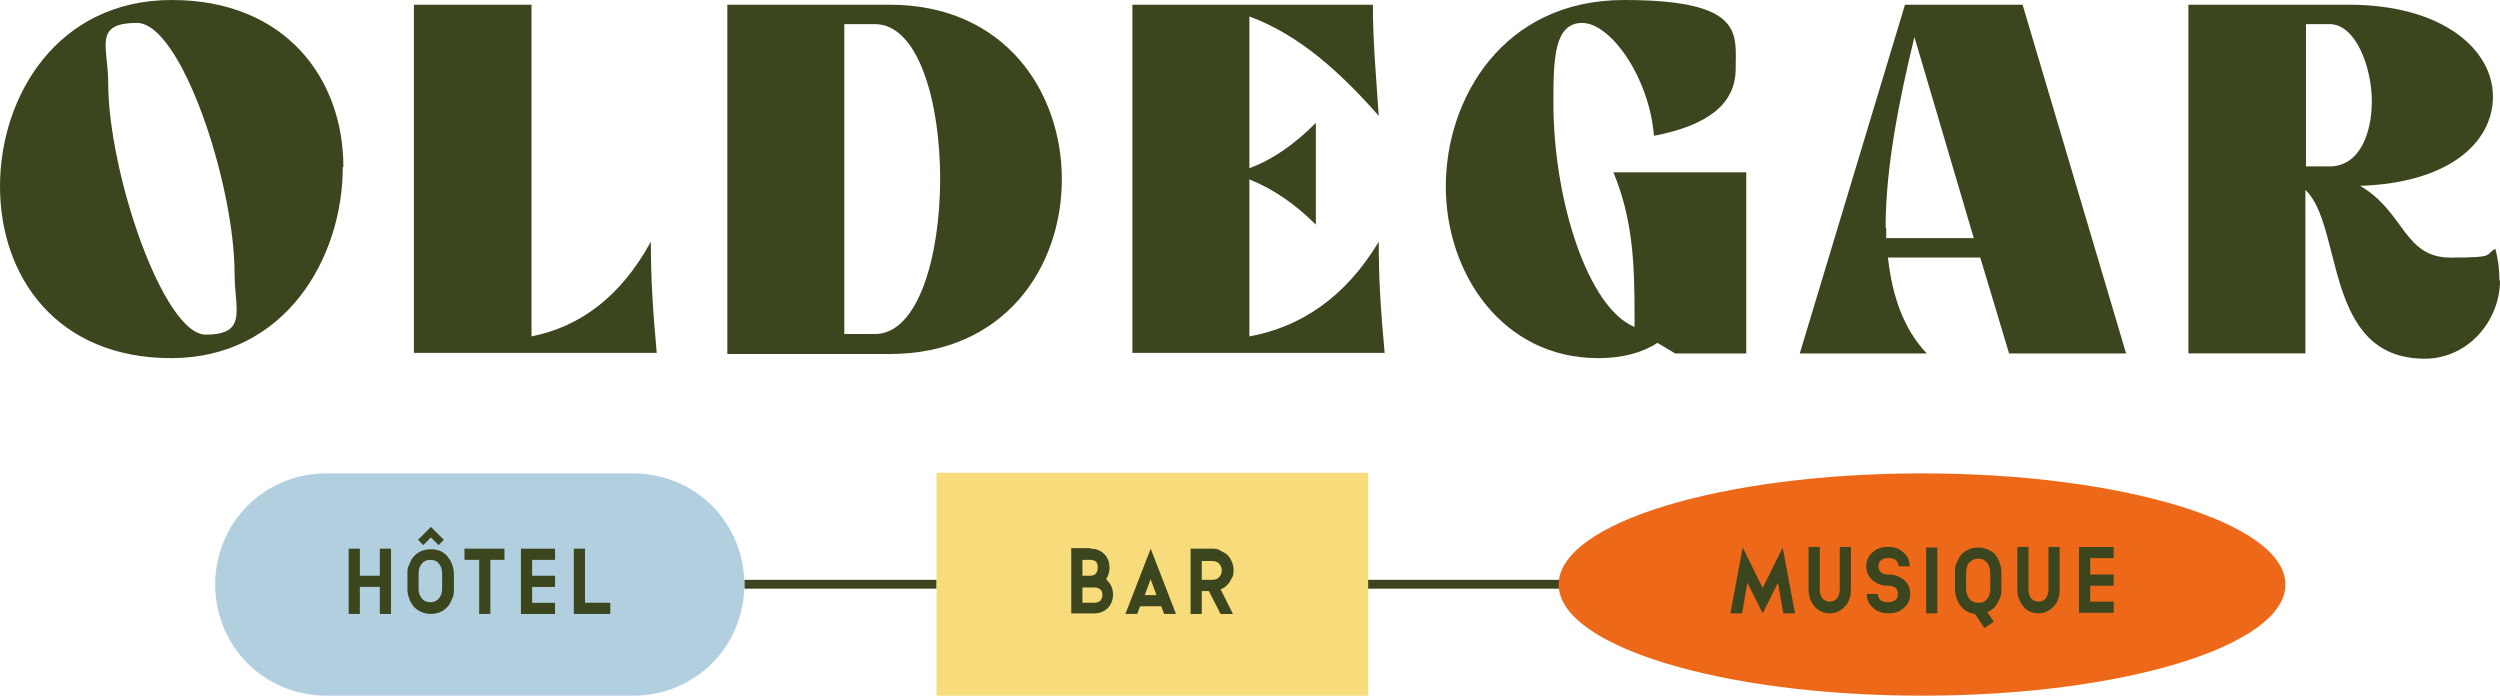 <?xml version="1.0" encoding="UTF-8"?>
<svg id="Calque_2" data-name="Calque 2" xmlns="http://www.w3.org/2000/svg" xmlns:xlink="http://www.w3.org/1999/xlink" viewBox="0 0 787 219">
  <defs>
    <style>
      .cls-1 {
        fill: none;
      }

      .cls-2 {
        fill: #b1cfdf;
      }

      .cls-3 {
        fill: #ed6919;
      }

      .cls-4 {
        fill: #f8db7a;
      }

      .cls-5 {
        fill: #3c461e;
      }

      .cls-6 {
        clip-path: url(#clippath);
      }
    </style>
    <clipPath id="clippath">
      <rect class="cls-1" width="787" height="219"/>
    </clipPath>
  </defs>
  <g id="Calque_1-2" data-name="Calque 1">
    <g class="cls-6">
      <g>
        <path class="cls-5" d="M107.91,52.57c0,28.69-18.14,60.17-54.05,60.17S0,87.19,0,58.68,18.14,0,54.05,0s54.05,24.81,54.05,52.57h-.19ZM73.85,86.27c0-28.51-16.84-79.05-30.72-79.05s-9.07,7.59-9.07,18.7c0,28.51,17.4,79.42,30.72,79.42s9.07-7.96,9.07-19.25v.19Z"/>
        <path class="cls-5" d="M167.32,1.48v104.41c14.99-2.96,27.95-12.22,37.57-29.8,0,11.48.56,20.73,1.85,34.99h-76.44V1.48h37.02Z"/>
        <path class="cls-5" d="M228.96,111.26V1.48h51.08c36.28,0,54.23,27.4,54.23,54.98s-17.95,54.98-54.23,54.98h-51.08v-.18ZM275.41,105.15c13.7,0,20.55-24.62,20.55-48.87s-6.85-48.69-20.55-48.69h-9.62v97.56h9.62Z"/>
        <path class="cls-5" d="M356.48,111.26V1.48h75.7c0,12.03,1.11,23.51,1.85,34.99-12.22-13.88-25.17-25.55-40.72-31.29v47.76c7.59-2.78,14.44-7.78,20.92-14.25v32.03c-6.48-6.48-13.51-11.29-20.92-14.25v49.43c16.1-2.96,30.17-12.22,40.72-29.8,0,11.48.56,20.73,1.85,34.99h-79.4v.19Z"/>
        <path class="cls-5" d="M549.72,54.24v57.02h-22.4l-5.55-3.33c-4.81,3.15-11.11,4.81-18.69,4.81-29.98,0-47.94-26.47-47.94-54.06S473.09,0,511.22,0s35.17,10.74,35.17,21.66-8.51,17.77-25.73,21.1c-1.48-18.51-13.7-35.54-22.58-35.54s-9.07,11.48-9.07,25.18c0,30.36,10.73,64.42,25.54,70.53v-3.89c0-15-.37-29.8-6.66-44.8h42.02-.19Z"/>
        <path class="cls-5" d="M636.71,1.48l32.58,109.78h-36.83l-9.07-30.18h-29.06c1.3,11.85,4.81,22.4,12.22,30.18h-39.98L599.69,1.48h37.02ZM593.77,71.64v3.33h27.58l-18.69-63.31c-4.63,19.07-9.07,40.73-9.07,59.98h.19Z"/>
        <path class="cls-5" d="M787,88.3c0,12.59-9.99,24.62-23.69,24.62-32.02,0-25.54-41.84-37.57-53.13v51.46h-36.83V1.48h50.34c30.17,0,45.53,14.44,45.53,28.88s-13.7,27.21-41.83,28.14c14.07,8.15,13.7,22.59,28.5,22.59s10.55-.93,14.07-2.78c.93,3.33,1.3,6.66,1.3,10h.18ZM725.92,52.39h7.4c9.26,0,13.33-10,13.33-20.55s-5-24.25-13.33-24.25h-7.4v44.8Z"/>
        <path class="cls-5" d="M294.85,182.53h-60.52v2.78h60.52v-2.78Z"/>
        <path class="cls-5" d="M491.04,182.53h-60.52v2.78h60.52v-2.78Z"/>
        <path class="cls-2" d="M199.34,219h-96.62c-9.63,0-18.51-3.89-24.8-10.18-6.29-6.29-10.18-15.18-10.18-24.81s3.89-18.51,10.18-24.81c6.29-6.29,15.18-10.18,24.8-10.18h96.62c9.62,0,18.51,3.89,24.8,10.18,6.29,6.29,10.18,15.18,10.18,24.81s-3.89,18.51-10.18,24.81c-6.29,6.29-15.18,10.18-24.8,10.18Z"/>
        <path class="cls-5" d="M119.57,193.27v-8.52h-6.29v8.52h-3.52v-20.55h3.52v8.52h6.29v-8.52h3.52v20.55h-3.52Z"/>
        <path class="cls-5" d="M140.85,175.13c.56.74,1.11,1.48,1.48,2.59.37.93.56,2.04.56,2.96v4.81c0,1.11,0,2.04-.56,2.96-.37.93-.74,1.85-1.48,2.59-1.29,1.48-3.15,2.22-5.18,2.22s-3.89-.74-5.37-2.22c-.55-.74-1.11-1.48-1.48-2.59-.37-.93-.56-2.04-.56-2.96v-4.81c0-1.11,0-2.04.56-2.96.37-.93.74-1.85,1.48-2.59,1.3-1.48,3.15-2.22,5.37-2.22s3.89.74,5.18,2.22ZM133.26,171.61l-1.67-1.67,4.07-4.07,4.07,4.07-1.67,1.67-2.41-2.41-2.41,2.41ZM132.89,177.35c-.74.74-1.11,1.85-1.11,3.15v4.81c0,1.3.37,2.41,1.11,3.15.56.74,1.48,1.11,2.59,1.11s2.04-.37,2.59-1.11c.74-.74,1.11-1.85,1.11-3.15v-4.81c0-1.29-.37-2.41-1.11-3.15-.55-.74-1.48-1.11-2.59-1.11s-2.04.37-2.59,1.11Z"/>
        <path class="cls-5" d="M154.37,176.24v17.03h-3.52v-17.03h-4.63v-3.52h12.59v3.52h-4.63.19Z"/>
        <path class="cls-5" d="M167.51,176.24v5h7.22v3.52h-7.22v5h7.22v3.52h-10.74v-20.55h10.74v3.52h-7.22Z"/>
        <path class="cls-5" d="M192.12,189.75v3.52h-11.48v-20.55h3.52v17.03h7.96Z"/>
        <path class="cls-4" d="M430.7,148.84h-135.86v70.16h135.86v-70.16Z"/>
        <path class="cls-5" d="M343.34,172.72c1.67,0,3.15.56,4.26,1.67,1.11,1.11,1.67,2.59,1.67,4.26s-.37,2.59-1.11,3.7c.18,0,.37.37.55.56,1.11,1.11,1.67,2.59,1.67,4.26s-.55,3.15-1.67,4.26c-1.11,1.11-2.59,1.67-4.26,1.67h-7.22v-20.55h5.92l.18.18ZM340.75,181.24h2.41c.74,0,1.48-.18,1.85-.74.37-.37.56-1.11.56-1.85s-.18-1.48-.56-1.85c-.37-.37-1.11-.56-1.85-.56h-2.41v5ZM340.75,189.75h3.7c.74,0,1.3-.19,1.85-.56.37-.37.74-1.11.74-1.85s-.18-1.48-.74-1.85c-.37-.37-1.11-.56-1.85-.56h-3.7v5-.18Z"/>
        <path class="cls-5" d="M366.48,193.27l-.92-2.41h-6.66l-.92,2.41h-3.7l7.96-20.55,7.96,20.55h-3.7ZM364.07,187.34l-1.85-5-1.85,5h3.89-.18Z"/>
        <path class="cls-5" d="M381.47,172.72c.93,0,1.85,0,2.59.56.74.37,1.48.74,2.22,1.3.55.56,1.11,1.29,1.48,2.22.37.74.56,1.67.56,2.59s0,1.85-.56,2.59c-.37.74-.74,1.48-1.48,2.22-.56.55-1.3,1.11-2.04,1.3l3.89,7.78h-3.89l-3.7-7.22h-2.22v7.22h-3.52v-20.55h6.66ZM378.32,182.53h3.15c.93,0,1.67-.19,2.22-.74.56-.55.93-1.29.93-2.22s-.37-1.67-.93-2.22-1.3-.74-2.22-.74h-3.15v6.11-.18Z"/>
        <path class="cls-3" d="M605.06,219c63.17,0,114.39-15.66,114.39-34.99s-51.21-34.99-114.39-34.99-114.39,15.66-114.39,34.99,51.21,34.99,114.39,34.99Z"/>
        <path class="cls-5" d="M561.38,193.08l-1.67-9.63-4.81,9.63-4.81-9.63-1.67,9.63h-3.7l3.89-20.73,6.29,12.77,6.29-12.77,3.89,20.73h-3.7Z"/>
        <path class="cls-5" d="M582.66,185.68c0,2.04-.55,3.89-1.85,5.18-1.29,1.48-2.96,2.22-4.81,2.22s-3.7-.74-4.81-2.22c-1.11-1.29-1.85-3.15-1.85-5.18v-13.51h3.52v13.51c0,1.11.37,2.22.92,2.78.55.55,1.3.93,2.22.93s1.67-.37,2.22-.93c.55-.74.93-1.67.93-2.78v-13.51h3.52v13.51Z"/>
        <path class="cls-5" d="M599.13,173.83c1.3,1.11,2.04,2.59,2.04,4.44h-3.52c0-.74-.19-1.3-.74-1.85-.56-.56-1.48-.74-2.41-.74s-1.85.18-2.41.74c-.55.37-.74,1.11-.74,1.85s.18,1.3.74,1.85c.55.56,1.48.74,2.41.74,1.85,0,3.52.55,4.81,1.67,1.3,1.11,2.04,2.59,2.04,4.44s-.74,3.33-2.04,4.44c-1.29,1.11-2.78,1.67-4.81,1.67s-3.52-.56-4.81-1.67c-1.3-1.11-2.04-2.78-2.04-4.44h3.52c0,.74.18,1.3.74,1.85.55.56,1.48.74,2.41.74s1.85-.19,2.41-.74c.55-.37.74-1.11.74-1.85s-.18-1.3-.74-1.85c-.56-.56-1.48-.74-2.41-.74-1.85,0-3.52-.56-4.81-1.67-1.3-1.11-2.04-2.78-2.04-4.44s.74-3.33,2.04-4.44c1.29-1.11,2.78-1.67,4.81-1.67s3.52.55,4.81,1.67Z"/>
        <path class="cls-5" d="M606.35,193.08v-20.73h3.52v20.73h-3.52Z"/>
        <path class="cls-5" d="M628.01,174.57c.74.74,1.11,1.48,1.48,2.59.37.93.55,2.04.55,3.15v5c0,1.11,0,2.22-.55,3.15-.37.93-.92,1.85-1.48,2.59-.74.74-1.48,1.3-2.41,1.67l2.04,2.96-2.96,2.04-2.96-4.44c-1.67-.19-3.15-.93-4.26-2.22-.74-.74-1.11-1.67-1.48-2.59-.37-.93-.56-2.04-.56-3.15v-5c0-1.11,0-2.22.56-3.15.37-.93.74-1.85,1.48-2.59,1.3-1.48,3.15-2.22,5.37-2.22s3.89.93,5.37,2.22h-.19ZM620.05,176.98c-.74.74-1.11,1.85-1.11,3.33v5c0,1.3.37,2.41,1.11,3.33.74.74,1.48,1.11,2.78,1.11s2.04-.37,2.59-1.11c.74-.74,1.11-1.85,1.11-3.33v-5c0-1.29-.37-2.41-1.11-3.33-.74-.74-1.48-1.11-2.59-1.11s-2.04.37-2.78,1.11Z"/>
        <path class="cls-5" d="M648.37,185.68c0,2.04-.55,3.89-1.85,5.18-1.3,1.48-2.96,2.22-4.81,2.22s-3.7-.74-4.81-2.22c-1.11-1.29-1.85-3.15-1.85-5.18v-13.51h3.52v13.51c0,1.11.37,2.22.93,2.78.55.55,1.29.93,2.22.93s1.67-.37,2.22-.93c.55-.74.92-1.67.92-2.78v-13.51h3.52v13.51Z"/>
        <path class="cls-5" d="M657.99,175.87v5h7.4v3.52h-7.4v5h7.4v3.52h-10.92v-20.73h10.92v3.52h-7.4v.18Z"/>
      </g>
    </g>
  </g>
</svg>